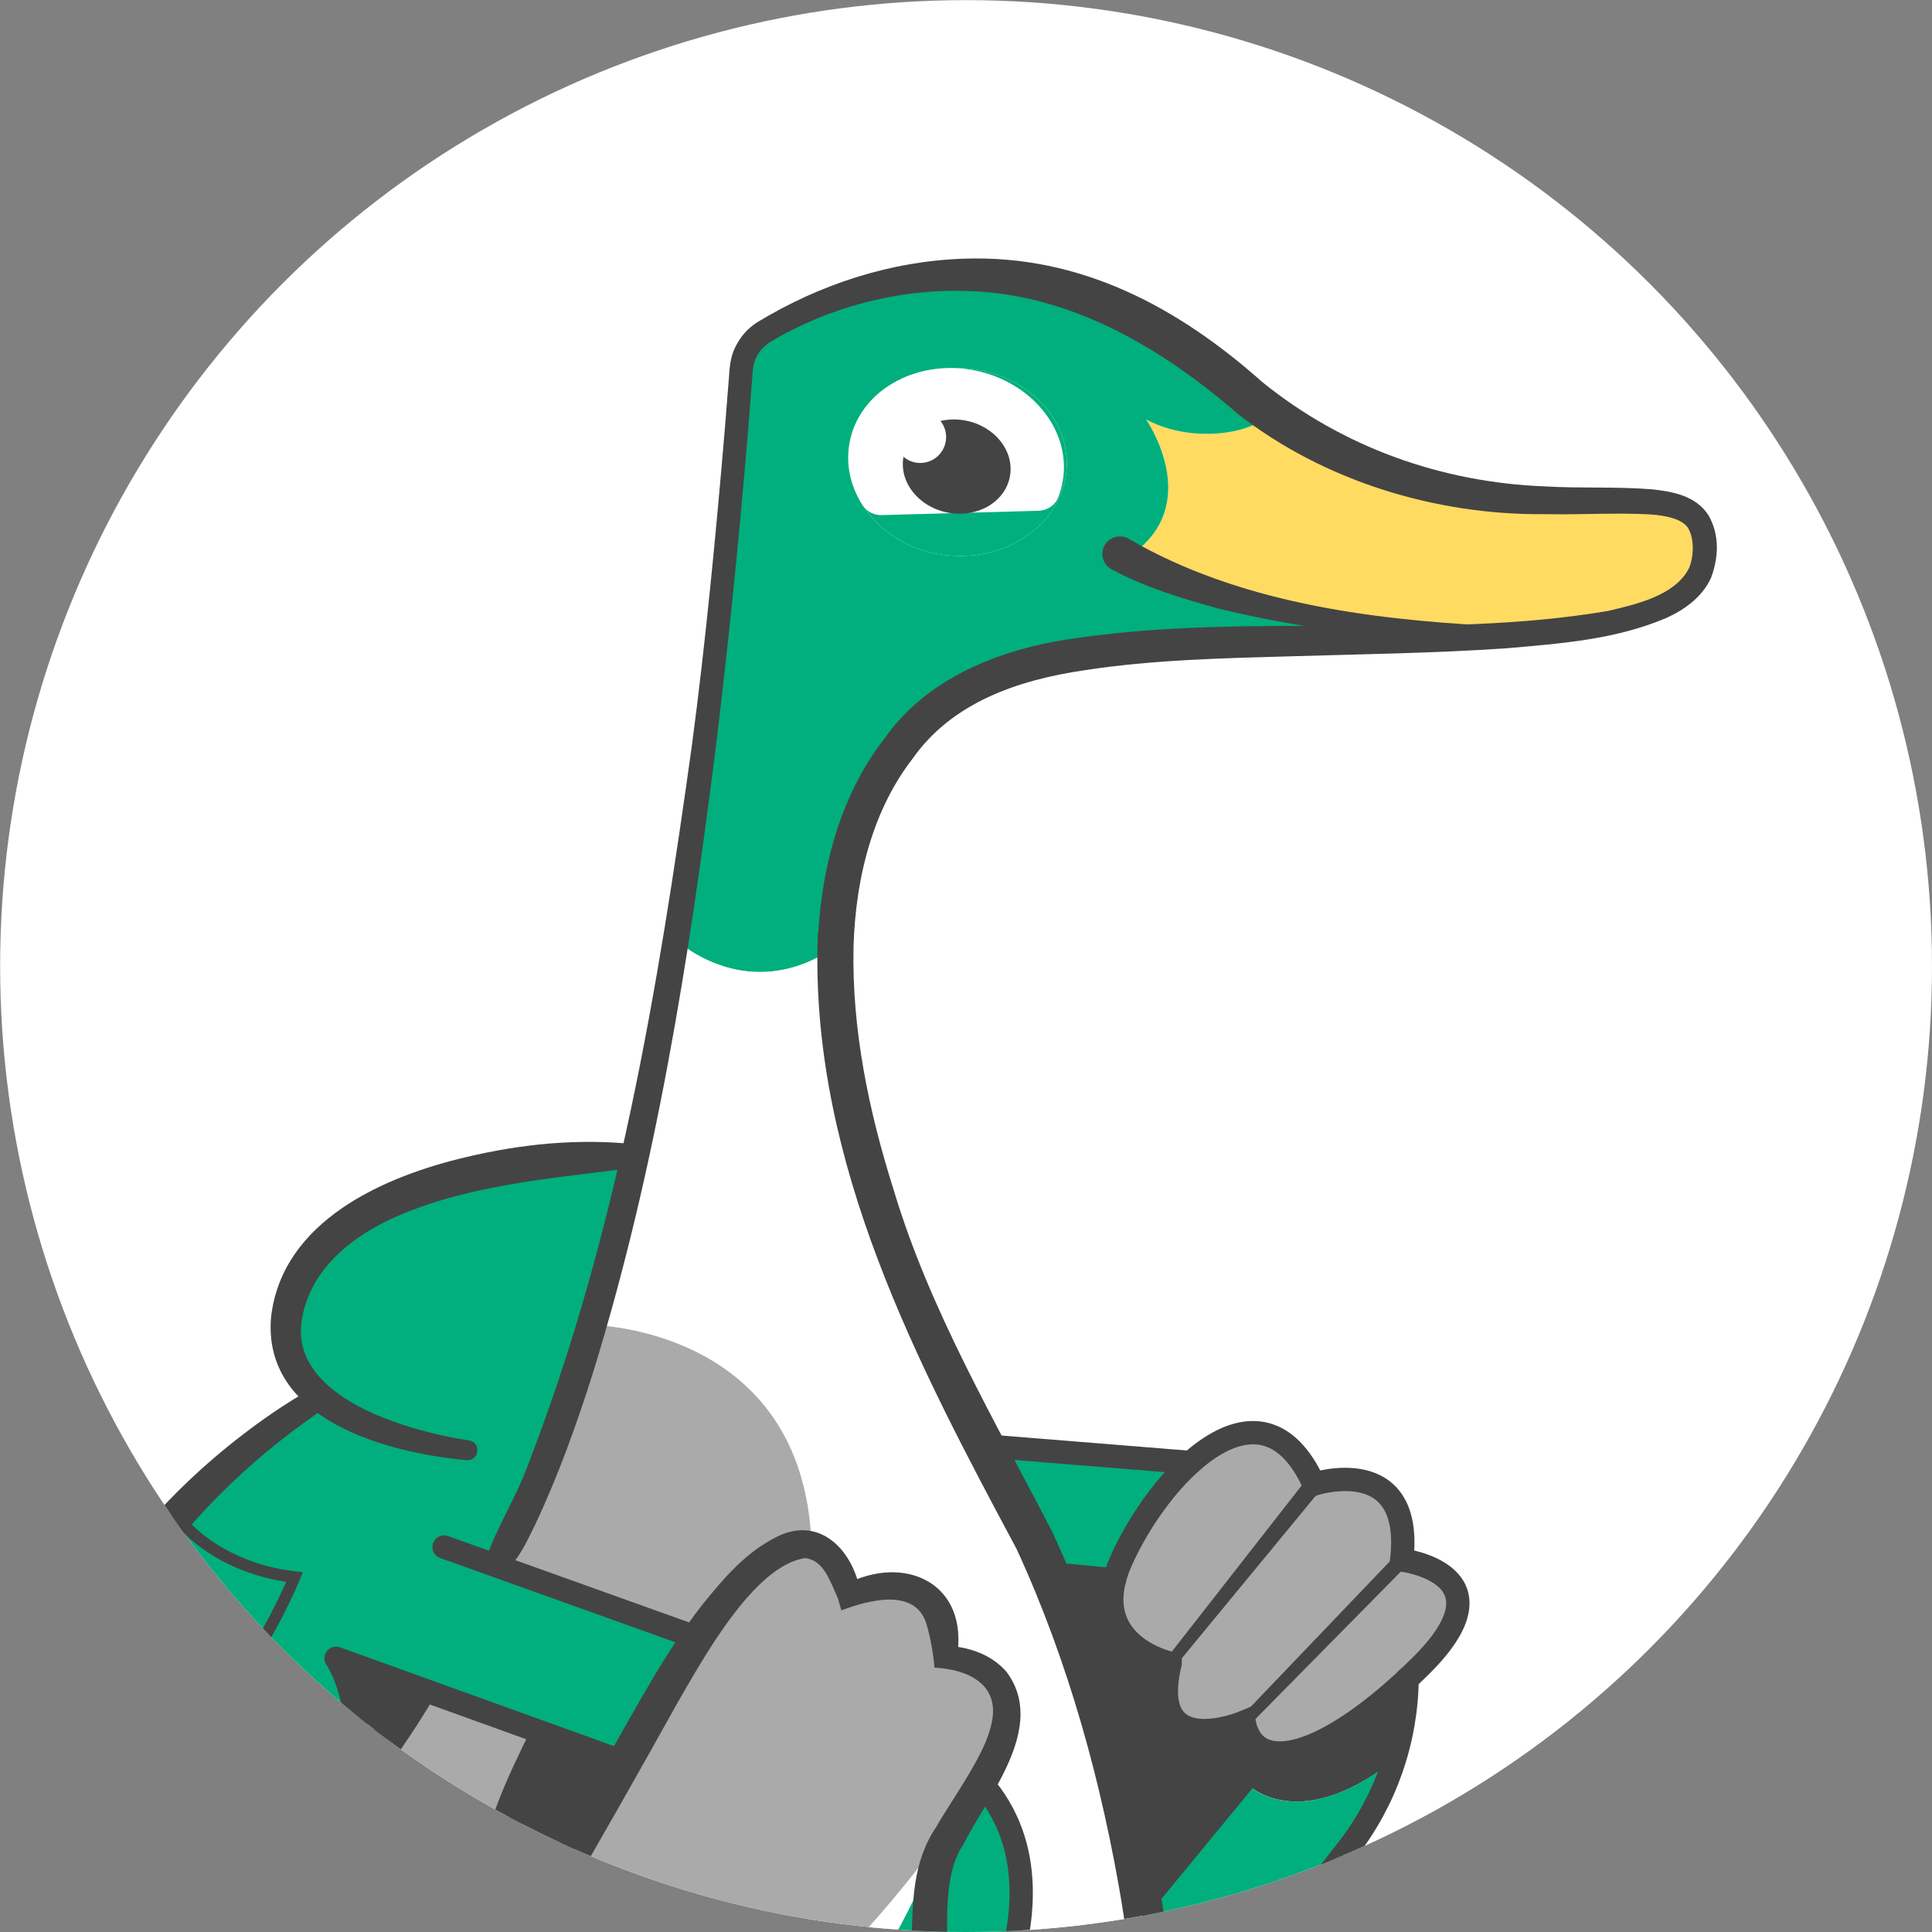<?xml version="1.0" encoding="UTF-8"?>
<svg id="Layer_2" data-name="Layer 2" xmlns="http://www.w3.org/2000/svg" xmlns:xlink="http://www.w3.org/1999/xlink" viewBox="0 0 165.67 165.67">
  <rect x="0" y="0" width="165.67" height="165.67" fill="#808080" stroke="none"/>
  <defs>
    <clipPath id="clippath">
      <circle cx="82.84" cy="82.84" r="82.83" style="fill: #fff; stroke-width: 0px;"/>
    </clipPath>
  </defs>
  <g id="Enten_Linien" data-name="Enten Linien">
    <g>
      <circle cx="82.84" cy="82.84" r="82.83" style="fill: #fff;"/>
      <g style="clip-path: url(#clippath);">
        <g>
          <path d="M141.39,42.93c6.83.63,7.32,7.46-.9,9.95-2.33.7-5.03,1.17-8.22,1.48-25.2.23-34.71-7.2-34.71-7.2,5.42-4.42.72-11.19.72-11.19,5.1,2.71,11.59.29,10.06-.97,1.13.84,2.25,1.58,3.35,2.26,14.07,8.62,25.17,5.24,29.7,5.66Z" style="fill: #ffdb62; stroke-width: 0px;"/>
          <path d="M108.34,35c1.53,1.26-4.96,3.68-10.06.97,0,0,4.71,6.77-.72,11.19,0,0,9.51,7.42,34.71,7.2-5.61.54-12.71.61-21.88.66-3.63.01-7.4.11-11.26.37-7.87.53-14.85,1.93-18.95,5.47-5.57,4.8-8.28,11.86-8.53,20.33h0c-7.38,5.07-13.38-.3-13.68-.58h0c2.22-13.6,4.26-30.37,5.74-50.95,0,0,16-12.44,34.91-1.77,1.13.63,2.27,1.35,3.42,2.16.45.32.9.64,1.34.98.66.51,1.32,1.04,1.99,1.61,1,.85,2,1.64,2.98,2.36ZM91.47,40.1c.23-4.44-3.74-8.25-8.86-8.52-5.13-.26-9.47,3.12-9.7,7.56-.23,4.44,3.74,8.26,8.87,8.52,5.12.27,9.47-3.12,9.69-7.56Z" style="fill: #00af7d; stroke-width: 0px;"/>
          <path d="M112.66,127.26s8.6-2.81,7.53,6.51c0,0,9.64,1.16,1.62,9.09-.38.38-.77.75-1.15,1.1-5.2,4.86-9.53,6.94-11.96,6.23-1.05-.31-1.76-1.14-2.03-2.5,0,0-8.39,3.54-6.33-5.06,0,0-6.26-1.35-4.78-7.15.12-.48.3-.99.53-1.54,1.27-2.92,3.5-6.28,6.02-8.52,3.62-3.24,7.81-4.17,10.55,1.85Z" style="fill: #aaa; stroke-width: 0px;"/>
          <path d="M82.61,31.58c5.12.27,9.08,4.08,8.86,8.52s-4.57,7.83-9.69,7.56c-5.13-.26-9.09-4.08-8.87-8.52.24-4.44,4.57-7.82,9.7-7.56Z" style="fill: #00af7d; stroke-width: 0px;"/>
          <path d="M120.67,143.96c-.03,2.38-.4,4.71-1.1,6.96h0c-8.67,6.79-12.93,1.8-12.93,1.8l2.08-2.53c2.44.72,6.76-1.36,11.96-6.23Z" style="fill: #444; stroke-width: 0px;"/>
          <path d="M119.56,150.92c-.85,2.75-2.21,5.36-4.01,7.67l-1.52,1.96-14.55,18.68c-.17-5.36-.71-10.72-1.55-15.95h0s8.69-10.56,8.69-10.56c0,0,4.27,4.99,12.93-1.8Z" style="fill: #00af7d; stroke-width: 0px;"/>
          <path d="M111.58,179.4c.26.33,7.54,9.52,2.37,17.31-5.26,7.93-16.24,4.33-16.24,4.33h0c1.47-6.96,1.99-14.36,1.76-21.81h0s14.55-18.69,14.55-18.69c5.32,10.35,15.28,15.9,15.28,15.9-7.81,7.26-17.29,3.14-17.73,2.96Z" style="fill: #444; stroke-width: 0px;"/>
          <path d="M84.4,123.98l17.71,1.43c-2.52,2.24-4.75,5.61-6.02,8.52-.24.55-.41,1.06-.53,1.54l-5.59-.54c-1.26-2.95-2.58-5.65-3.95-8.03-.56-.98-1.1-1.95-1.63-2.92Z" style="fill: #00af7d; stroke-width: 0px;"/>
          <path d="M108.71,150.19l-2.08,2.53-8.69,10.55c-.93-5.71-2.2-11.25-3.73-16.42-1.26-4.27-2.7-8.27-4.23-11.9h0s5.59.53,5.59.53c-1.48,5.8,4.78,7.15,4.78,7.15-2.06,8.6,6.33,5.06,6.33,5.06.27,1.37.98,2.19,2.03,2.5Z" style="fill: #444; stroke-width: 0px;"/>
          <path d="M94.21,146.84c1.53,5.17,2.8,10.71,3.73,16.42h0c.84,5.24,1.38,10.6,1.55,15.96h0c-7.04,11.73-17.06,12.33-19.2,12.32.43-3.37.41-7.07.24-10.77.4-.53,12.91-17.39,3.64-27.89,6.36-10.4-3.09-10.77-3.09-10.77.25-9.19-8.24-5.29-8.24-5.29-.79-2.72-1.92-4.02-3.23-4.32-.65-18.72-18.85-18.88-18.85-18.88,1.19-4.07,2.44-8.88,3.68-14.49,1.19-5.4,2.39-11.54,3.54-18.53.3.28,6.3,5.65,13.68.58-.37,12.17,4.31,27.27,12.75,42.8.53.97,1.07,1.94,1.63,2.92,1.37,2.39,2.69,5.08,3.95,8.03h0c1.53,3.64,2.97,7.64,4.23,11.91Z" style="fill: #fff; stroke-width: 0px;"/>
          <path d="M81.06,142.12s9.45.37,3.09,10.77c0,0-1,1.78-2.72,4.56h0c-.19.26-.36.54-.51.84-5.87,9.39-18.77,28.13-30.33,32.12-20.8,7.17-7.93-19.28-7.93-19.28-26.95,20.46-34.51,8.27-34.93,7.56,2.03-2.03,4.04-4.14,6-6.26,6.32-6.85,12.15-13.92,16.32-19.19,3.59-4.52,5.96-7.71,6.38-8.29l10.08,3.64s-7.03,14.43-2.55,15.86c1.03.33,2.14-.23,2.67-1.17,1.2-2.13,4-7.08,6.89-12.16,1.35-2.36,2.71-4.75,3.95-6.9.68-1.18,1.48-2.47,2.35-3.75,2.99-4.4,6.84-8.65,9.76-7.96,1.31.3,2.45,1.61,3.23,4.32,0,0,8.49-3.9,8.24,5.29Z" style="fill: #aaa; stroke-width: 0px;"/>
          <path d="M84.15,152.88c9.27,10.51-3.24,27.36-3.64,27.89-.43-9.09-1.79-18.17.4-22.49.18-.29.36-.56.51-.83h0c1.72-2.8,2.72-4.57,2.72-4.57Z" style="fill: #00af7d; stroke-width: 0px;"/>
          <path d="M50.74,113.62s18.2.15,18.85,18.88c-2.93-.69-6.77,3.56-9.76,7.96l-17.37-6.23.03-.1s1.47-2.01,3.69-7.33c1.31-3.14,2.88-7.44,4.56-13.17Z" style="fill: #aaa; stroke-width: 0px;"/>
          <path d="M80.51,180.78c.17,3.7.19,7.4-.24,10.77-.69,5.38-2.52,9.94-6.7,12.41-5.34,3.16-8.16,1.52-9.63-1.66-2.26-4.91-1.26-13.51-1.22-13.88-.42.62-15.15,22.41-26.91,21.68-11.93-.74-3.16-18.16-3.16-18.16-10.65,8-19.28,8.59-25.59,6.74-8.04-2.34-12.35-8.65-12.35-8.65,4.16-2.97,8.61-6.96,13-11.34.42.72,7.99,12.9,34.93-7.56,0,0-12.86,26.45,7.93,19.28,11.56-3.99,24.46-22.73,30.33-32.12-2.19,4.32-.83,13.39-.4,22.49Z" style="fill: #00af7d; stroke-width: 0px;"/>
          <path d="M28.83,142.2c.16.26,2.8,4.31,1.21,11.03-4.18,5.27-10,12.35-16.32,19.19,0,0-9.97-9.37-8.83-22.12h0c11.22,7.33,20.35-15.05,20.35-15.05-7.11-.85-10.11-5.22-10.11-5.22,5.9-6.49,12.02-10.04,12.3-10.21-2.48-2.05-3.88-5-2.26-9.19,4.58-11.85,29.23-11.5,29.23-11.5-1.24,5.62-2.48,10.42-3.68,14.49-1.67,5.73-3.25,10.03-4.56,13.17-2.22,5.32-3.69,7.33-3.69,7.33l-.03.1,17.37,6.23c-.87,1.28-1.68,2.57-2.35,3.75-1.24,2.15-2.6,4.54-3.95,6.9l-7.02-2.53-10.08-3.64-7.59-2.74Z" style="fill: #00af7d; stroke-width: 0px;"/>
          <path d="M46.51,148.58l7.02,2.53c-2.89,5.08-5.69,10.03-6.89,12.16-.53.94-1.64,1.49-2.67,1.17-4.49-1.42,2.55-15.86,2.55-15.86Z" style="fill: #444; stroke-width: 0px;"/>
          <path d="M28.83,142.2l7.59,2.74c-.43.58-2.8,3.77-6.38,8.29,1.6-6.72-1.05-10.77-1.21-11.03Z" style="fill: #444; stroke-width: 0px;"/>
          <path d="M15.15,130.03s3,4.36,10.11,5.22c0,0-9.13,22.38-20.35,15.05h0c.17-1.92.6-3.92,1.35-5.98,2.07-5.7,5.45-10.51,8.9-14.29Z" style="fill: #00af7d; stroke-width: 0px;"/>
        </g>
        <path d="M80.62,157.66s-9.19,26.4-32.28,34.46c-16.13,5.63-9.4-15.12-9.4-15.12,0,0-22.65,17.2-32.95,3.18l7.72-7.75s9.02,9.18,28.94-1.3c0,0-2.71,14.97,10.72,10.12,14.48-5.23,27.25-23.59,27.25-23.59Z" style="fill: #fff; stroke-width: 0px;"/>
        <path d="M75.62,44.17c-.67.02-1.31-.3-1.67-.87-1.02-1.6-1.45-3.47-1.1-5.35.81-4.37,5.57-7.15,10.61-6.21,5.05.95,8.48,5.25,7.65,9.62-.08.45-.21.88-.37,1.3-.27.69-.96,1.12-1.7,1.14l-13.42.37Z" style="fill: #fff; stroke-width: 0px;"/>
        <ellipse cx="82.03" cy="40.01" rx="4.02" ry="4.64" transform="translate(27.66 113.31) rotate(-79.43)" style="fill: #444; stroke-width: 0px;"/>
        <circle cx="78.91" cy="37.48" r="2.22" style="fill: #fff; stroke-width: 0px;"/>
        <path d="M57.05,238.98c6.35-1.84,13.17-3.54,18.81-7.02,17.82-10.69,22.54-33.24,21.91-52.67,0,0-.04-1.35-.04-1.35,0,0,1.3-.35,1.3-.35.04-.02-1.27,1.7-1.26,1.7-.18-5.78-.81-11.55-1.77-17.26,0,0,1.49-.39,1.49-.4,0,0-1.24,1.92-1.24,1.92-1.74-10.56-4.6-21.01-9.08-30.73-8.59-16.04-17.45-32.93-17.07-51.69,0,0,.03-1.14.03-1.14,0,0,1.11-.29,1.11-.29.04-.03-1.14,1.44-1.13,1.44.21-6.3,1.82-12.82,5.79-17.89,3.82-5.39,10.42-7.76,16.66-8.57,15.3-2.15,30.36.23,45.33-2.29,2.5-.59,5.77-1.34,6.95-3.68.42-1.02.45-2.54-.08-3.42-.49-.78-1.87-1.09-3.28-1.18-2.87-.16-5.96.04-9.03-.02-9.28.09-18.9-2.81-26.32-8.61-6.56-5.69-14.5-10.38-23.41-10.53-5.77-.16-11.72,1.4-16.73,4.41-1.11.76-1.45,1.66-1.49,3.11-.78,10.36-1.88,21.43-3.13,31.71-2.28,18.07-5.14,36.2-10.56,53.66-1.39,4.38-2.95,8.73-4.92,12.9-.71,1.39-1.26,2.82-2.58,4-.7.68-1.97-.09-1.66-1.03.95-2.76,2.66-5.38,3.66-8.19,7.63-19.7,11.12-40.73,14.02-61.6,1.16-8.69,2.08-18.3,2.82-27.08,0,0,.36-4.52.36-4.52.04-.67.11-1.74.55-2.57.41-.85,1.05-1.59,1.85-2.1,5.39-3.28,11.48-5.27,17.81-5.47,9.93-.33,18.28,4.14,25.52,10.58,6.89,5.58,15.36,8.62,24.29,8.95,2.99.18,5.97,0,9.14.25,1.73.19,3.72.53,4.82,2.2.99,1.73.88,3.63.24,5.37-.75,1.67-2.28,2.75-3.84,3.46-4.35,1.86-9.11,2.2-13.71,2.6-6.1.42-12.17.5-18.22.68-6.04.17-12.1.3-17.94,1.2-5.69.83-11.37,2.75-14.76,7.58-3.72,4.8-5.08,11.16-5.09,17.32,0,0-1.11.3-1.12.3,0,0,1.14-1.44,1.14-1.44-.15,7.01,1.3,14.06,3.45,20.83,3.11,10.37,8.68,19.75,13.61,29.34,4.86,10.49,7.84,21.75,9.63,33.13,0,0-1.49.4-1.49.4-.04.02,1.24-1.91,1.23-1.91.86,5.35,1.4,10.75,1.58,16.17l.04,1.35s-1.31.35-1.32.35c0,0,1.27-1.7,1.27-1.7.36,13.88-1.47,28.38-8.81,40.51-8.08,13.46-20.03,18.43-34.85,21.24-.54.12-1.07-.22-1.19-.76-.12-.53.21-1.06.73-1.19h0Z" style="fill: #444; stroke-width: 0px;"/>
        <path d="M63.55,188.97c-4.46,7.36-9.94,14.45-17.2,19.25-4.42,2.36-10.42,4.4-15.02,1.39-5.17-4.31-1.65-13,.42-18.1,0-.01,1.49,1.25,1.5,1.25-2.81,2.3-5.89,4.35-9.29,5.84-10.29,5.04-24.15,2.31-30.08-7.99,0,0-.56-.76-.56-.76,0,0,.8-.62.8-.62,16.12-12.72,28.01-29.73,41.55-44.96.79-.86,2.23.15,1.61,1.18-2.64,4.49-5.75,8.61-9.02,12.61-9.93,11.89-20.18,23.88-32.98,32.79,0,0,.24-1.38.24-1.38,4.7,4.68,10.72,8.51,17.52,8.55,5.99.1,11.75-2.33,16.79-5.44,1.32-.85,4.32-2.81,5.67-3.67,0,0-1.97,3.5-1.97,3.5-2,4.08-5.4,12.3-1.13,15.73,2.78,1.77,6.56,1.08,9.25-.77,7.86-5.2,14.28-12.21,20.22-19.5.74-.97,2.29.04,1.66,1.11h0Z" style="fill: #444; stroke-width: 0px;"/>
        <path d="M13.03,173.15c-9.01-6.76-12.49-20.22-7.91-30.51,3.13-7.6,8.68-14.09,15.08-19.14,2.14-1.68,4.33-3.21,6.76-4.55.48-.27,1.09-.09,1.36.39.25.46.11,1.03-.32,1.31-7.2,4.84-13.59,11.26-17.8,18.89-1.27,2.45-2.44,5.23-3.1,7.89-2.14,8.91,2.34,17.15,7.3,24.26.73.9-.42,2.15-1.37,1.46h0Z" style="fill: #444; stroke-width: 0px;"/>
        <path d="M40.02,125.21c-6.9-.62-17.58-3.51-16.77-12.32.98-8.21,9.66-12.01,16.73-13.67,4.76-1.13,9.59-1.61,14.46-1.1.55.06.95.55.89,1.1-.05.49-.45.86-.92.9-6.83.92-13.88,1.39-20.23,4.12-3.93,1.67-7.63,4.6-8.3,8.97-.74,4.52,3.85,7.22,7.64,8.61,2.15.79,4.45,1.35,6.71,1.7,1.06.17.87,1.76-.2,1.69h0Z" style="fill: #444; stroke-width: 0px;"/>
        <path d="M15.15,130.02s3,4.37,10.11,5.22c0,0-9.13,22.39-20.35,15.05" style="fill: none; stroke: #444; stroke-linecap: round; stroke-miterlimit: 10;"/>
        <path d="M100.34,142.62s-7.34-1.59-4.24-8.69c3.1-7.1,11.93-16.88,16.57-6.67,0,0,8.59-2.81,7.53,6.51,0,0,9.65,1.16,1.62,9.09s-14.2,9.55-15.14,4.82c0,0-8.4,3.53-6.34-5.06Z" style="fill: none; stroke: #444; stroke-linecap: round; stroke-miterlimit: 10; stroke-width: 2px;"/>
        <line x1="84.4" y1="123.98" x2="102.11" y2="125.41" style="fill: none; stroke: #444; stroke-linecap: round; stroke-miterlimit: 10; stroke-width: 2px;"/>
        <line x1="89.97" y1="134.94" x2="95.56" y2="135.47" style="fill: none; stroke: #444; stroke-linecap: round; stroke-miterlimit: 10; stroke-width: 2px;"/>
        <line x1="108.7" y1="150.19" x2="97.93" y2="163.28" style="fill: none; stroke: #444; stroke-linecap: round; stroke-miterlimit: 10; stroke-width: 2px;"/>
        <path d="M120.66,143.96h0c-.06,5.31-1.85,10.44-5.11,14.63l-16.07,20.64" style="fill: none; stroke: #444; stroke-linecap: round; stroke-miterlimit: 10; stroke-width: 2px;"/>
        <path d="M98.02,200.09c14.71,2.6,20.94-7.98,12.77-20.06,0,0-2.24-3.25-2.24-3.25l3.43,1.71c1.29.54,2.82.92,4.29,1.11,4.47.62,9.05-.79,12.34-3.88,0,0,.19,1.61.19,1.61-6.54-3.97-12.1-9.54-15.68-16.31-.61-1.15,1.1-2.11,1.76-.96,1.69,3.21,3.86,6.18,6.42,8.77,2.84,2.93,6.16,5.5,9.7,7.48-1.6,1.38-3.22,2.84-5.17,3.73-4.56,2.27-9.99,2.19-14.7.28,0,0,1.19-1.54,1.19-1.54,3.12,3.81,5.23,8.58,4.72,13.6-.62,5.19-4.88,9.63-9.96,10.6-3.3.66-6.6.32-9.7-.98-.51-.22-.74-.81-.53-1.32.2-.46.69-.68,1.15-.58h0Z" style="fill: #444; stroke-width: 0px;"/>
        <path d="M106.31,147.34l13.41-14.02c.58-.61,1.52.28.94.9,0,0-13.63,13.82-13.63,13.82-.44.46-1.17-.24-.72-.7h0Z" style="fill: #444; stroke-width: 0px;"/>
        <path d="M99.95,142.31l12.13-15.52c.61-.77,1.79.15,1.19.93,0,0-12.53,15.21-12.54,15.22-.41.49-1.18-.11-.78-.63h0Z" style="fill: #444; stroke-width: 0px;"/>
        <path d="M47.41,149.01c-1.59,4.15-3.67,8.56-3.54,13.04.06.51.24.88.35.95.21.21.88.17,1.23-.57,1.94-3.47,4.06-7.28,6.04-10.7,2.8-4.77,5.27-9.66,8.69-14.07,1.85-2.28,3.68-4.49,6.43-5.88,3.8-1.89,6.6,1.31,7.17,4.76.01.01-1.38-.63-1.38-.63,5.22-2.76,10.73-.11,9.65,6.22,0,0-.96-1.03-.96-1.03,1.97.14,3.84.7,5.21,2.25,3.52,4.69-1.55,10.58-3.68,14.79-1.5,2.22-1.42,5.55-1.4,8.29.21,13.29,6.4,36.9-11.61,40.94-9.68.8-8.99-12.65-7.89-19.09.1-.54.63-.9,1.17-.8.5.09.84.55.82,1.04-.09,3,.04,6.09.51,8.98.99,5.52,3.03,8.25,8.49,4.78,9.49-6.05,5.1-25.89,5.46-35.82.1-3.4.06-6.8,2.15-9.86.85-1.56,3.93-5.86,4.53-8.17,1.22-3.68-1.41-5.25-4.72-5.43-.1-1.19-.33-2.5-.65-3.62-.89-3.29-4.97-2.18-7.33-1.29,0,0-.29-1-.29-1-.69-1.52-1.21-3.3-2.82-3.48-4.4.62-8.81,8.73-10.97,12.45-3.29,5.92-6.7,11.92-10.11,17.78-1.86,3.44-6.7,2.39-6.82-1.5-.08-5.11,2.32-9.75,4.47-14.21.6-1.13,2.32-.28,1.8.88h0Z" style="fill: #444; stroke-width: 0px;"/>
        <path d="M80.51,180.79s13.06-17.23,3.65-27.91" style="fill: none; stroke: #444; stroke-miterlimit: 10; stroke-width: 2px;"/>
        <path d="M53.53,151.11l-24.71-8.91s2.87,4.1,1.22,11.03" style="fill: none; stroke: #444; stroke-linecap: round; stroke-linejoin: round; stroke-width: 2px;"/>
        <line x1="59.83" y1="140.45" x2="38.08" y2="132.66" style="fill: none; stroke: #444; stroke-linecap: round; stroke-linejoin: round; stroke-width: 2px;"/>
        <path d="M96.92,46.28c9.18,5.31,20.26,6.82,30.73,7.37,1.55.04,3.1.04,4.65.21.58.06.59.96-.01,1-9.35.39-18.8-.47-27.91-2.7-3.16-.89-6.08-1.75-9.07-3.34-.73-.4-1-1.31-.6-2.04.43-.8,1.49-1.02,2.22-.49h0Z" style="fill: #444; stroke-width: 0px;"/>
      </g>
    </g>
  </g>
</svg>